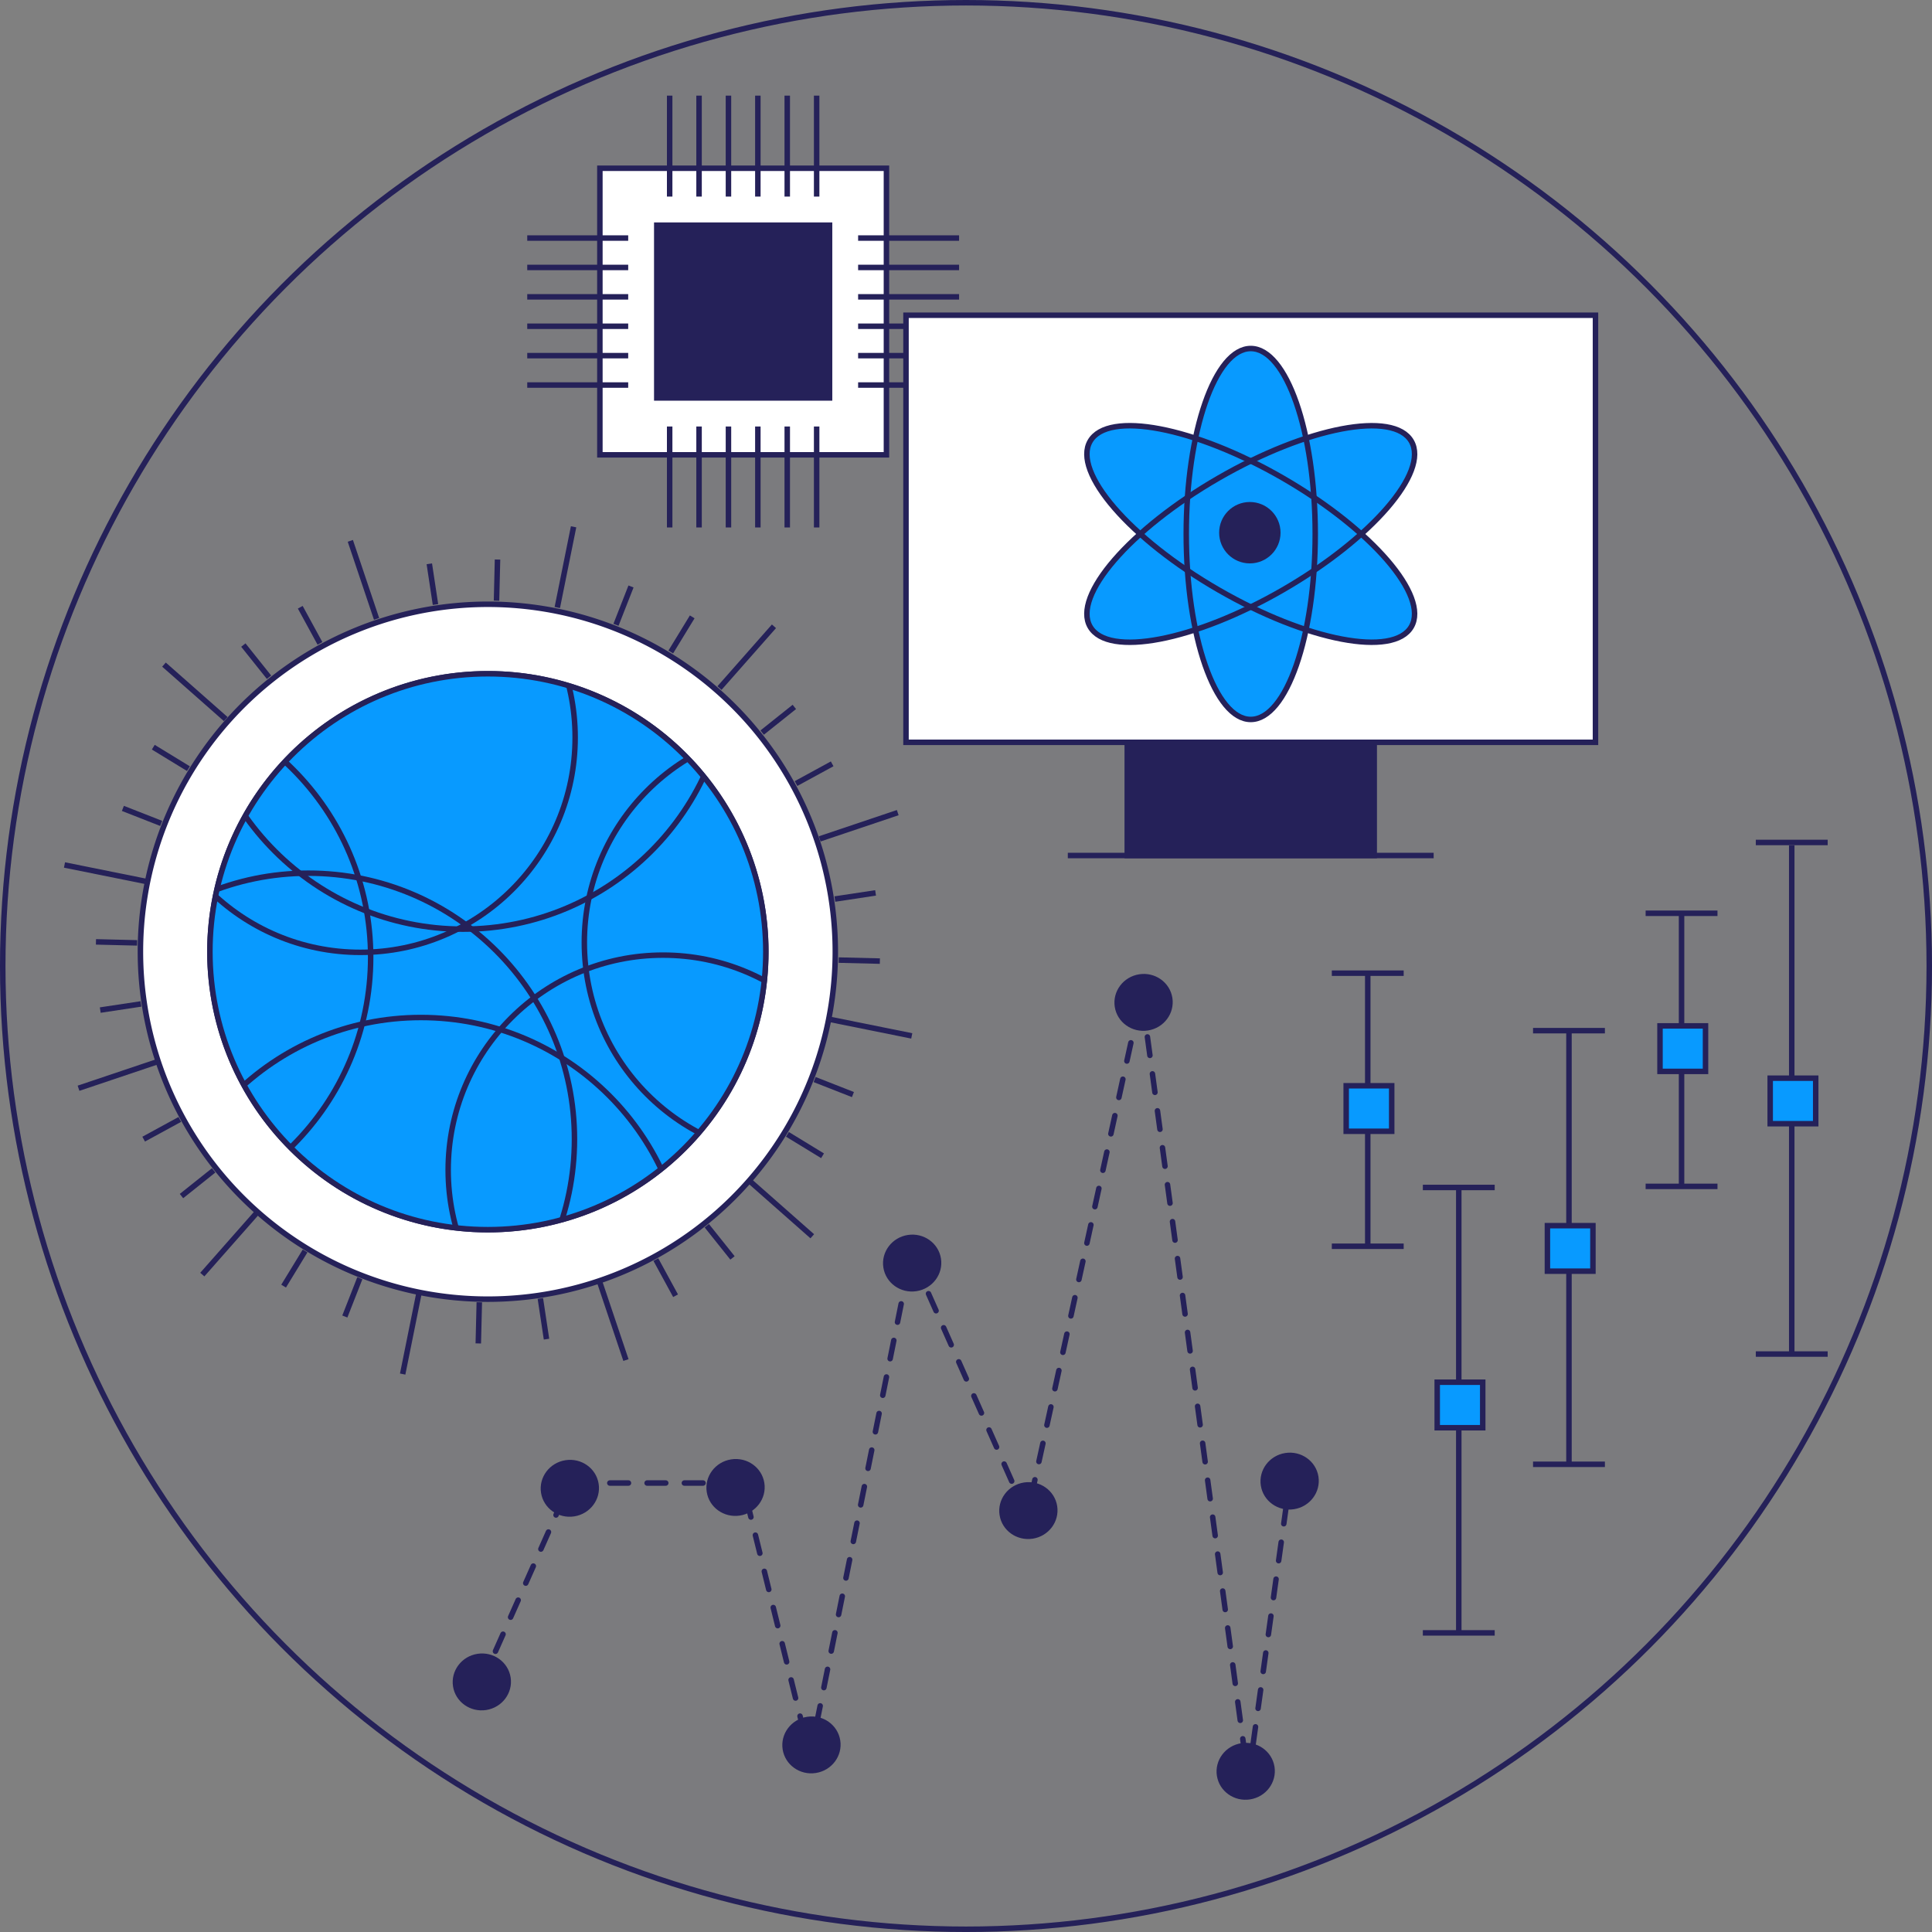 <svg xmlns="http://www.w3.org/2000/svg" xmlns:xlink="http://www.w3.org/1999/xlink" width="264.305" height="264.306" viewBox="0 0 264.305 264.306">
  <rect x="0" y="0" width="264.305" height="264.306" fill="#808080" stroke="none"/>
  <defs>
    <clipPath id="clip-path">
      <ellipse id="楕円形_1428" data-name="楕円形 1428" cx="38.025" cy="38.025" rx="38.025" ry="38.025" fill="#089aff" stroke="#252159" stroke-miterlimit="10" stroke-width="0.75"/>
    </clipPath>
  </defs>
  <g id="Bio2Q_new_colour_Identity_2" data-name="Bio2Q new colour_Identity 2" transform="translate(0.375 0.375)">
    <ellipse id="楕円形_1419" data-name="楕円形 1419" cx="131.778" cy="131.778" rx="131.778" ry="131.778" transform="translate(0 0)" fill="#252159" stroke="#252159" stroke-miterlimit="10" stroke-width="0.75" opacity="0.05"/>
    <g id="グループ_1439" data-name="グループ 1439" transform="translate(71.754 12.708)">
      <rect id="長方形_974" data-name="長方形 974" width="39.203" height="39.203" transform="translate(9.937 9.936)" fill="#fff" stroke="#252159" stroke-miterlimit="10" stroke-width="0.75"/>
      <g id="グループ_1438" data-name="グループ 1438">
        <g id="グループ_1434" data-name="グループ 1434" transform="translate(19.484)">
          <g id="グループ_1432" data-name="グループ 1432" transform="translate(0 45.264)">
            <line id="線_2670" data-name="線 2670" y2="13.811" fill="none" stroke="#252159" stroke-miterlimit="10" stroke-width="0.75"/>
            <line id="線_2671" data-name="線 2671" y2="13.811" transform="translate(4.021)" fill="none" stroke="#252159" stroke-miterlimit="10" stroke-width="0.75"/>
            <line id="線_2672" data-name="線 2672" y2="13.811" transform="translate(8.043)" fill="none" stroke="#252159" stroke-miterlimit="10" stroke-width="0.75"/>
            <line id="線_2673" data-name="線 2673" y2="13.811" transform="translate(12.064)" fill="none" stroke="#252159" stroke-miterlimit="10" stroke-width="0.75"/>
            <line id="線_2674" data-name="線 2674" y2="13.811" transform="translate(16.086)" fill="none" stroke="#252159" stroke-miterlimit="10" stroke-width="0.75"/>
            <line id="線_2675" data-name="線 2675" y2="13.811" transform="translate(20.108)" fill="none" stroke="#252159" stroke-miterlimit="10" stroke-width="0.75"/>
          </g>
          <g id="グループ_1433" data-name="グループ 1433">
            <line id="線_2676" data-name="線 2676" y2="13.81" fill="none" stroke="#252159" stroke-miterlimit="10" stroke-width="0.75"/>
            <line id="線_2677" data-name="線 2677" y2="13.81" transform="translate(4.021)" fill="none" stroke="#252159" stroke-miterlimit="10" stroke-width="0.75"/>
            <line id="線_2678" data-name="線 2678" y2="13.81" transform="translate(8.043)" fill="none" stroke="#252159" stroke-miterlimit="10" stroke-width="0.75"/>
            <line id="線_2679" data-name="線 2679" y2="13.81" transform="translate(12.064)" fill="none" stroke="#252159" stroke-miterlimit="10" stroke-width="0.75"/>
            <line id="線_2680" data-name="線 2680" y2="13.81" transform="translate(16.086)" fill="none" stroke="#252159" stroke-miterlimit="10" stroke-width="0.75"/>
            <line id="線_2681" data-name="線 2681" y2="13.81" transform="translate(20.108)" fill="none" stroke="#252159" stroke-miterlimit="10" stroke-width="0.75"/>
          </g>
        </g>
        <g id="グループ_1437" data-name="グループ 1437" transform="translate(0 19.484)">
          <g id="グループ_1435" data-name="グループ 1435" transform="translate(45.265)">
            <line id="線_2682" data-name="線 2682" x2="13.811" transform="translate(0 20.108)" fill="none" stroke="#252159" stroke-miterlimit="10" stroke-width="0.75"/>
            <line id="線_2683" data-name="線 2683" x2="13.811" transform="translate(0 16.086)" fill="none" stroke="#252159" stroke-miterlimit="10" stroke-width="0.75"/>
            <line id="線_2684" data-name="線 2684" x2="13.811" transform="translate(0 12.065)" fill="none" stroke="#252159" stroke-miterlimit="10" stroke-width="0.75"/>
            <line id="線_2685" data-name="線 2685" x2="13.811" transform="translate(0 8.043)" fill="none" stroke="#252159" stroke-miterlimit="10" stroke-width="0.75"/>
            <line id="線_2686" data-name="線 2686" x2="13.811" transform="translate(0 4.022)" fill="none" stroke="#252159" stroke-miterlimit="10" stroke-width="0.75"/>
            <line id="線_2687" data-name="線 2687" x2="13.811" fill="none" stroke="#252159" stroke-miterlimit="10" stroke-width="0.75"/>
          </g>
          <g id="グループ_1436" data-name="グループ 1436">
            <line id="線_2688" data-name="線 2688" x2="13.811" transform="translate(0 20.108)" fill="none" stroke="#252159" stroke-miterlimit="10" stroke-width="0.75"/>
            <line id="線_2689" data-name="線 2689" x2="13.811" transform="translate(0 16.086)" fill="none" stroke="#252159" stroke-miterlimit="10" stroke-width="0.75"/>
            <line id="線_2690" data-name="線 2690" x2="13.811" transform="translate(0 12.065)" fill="none" stroke="#252159" stroke-miterlimit="10" stroke-width="0.75"/>
            <line id="線_2691" data-name="線 2691" x2="13.811" transform="translate(0 8.043)" fill="none" stroke="#252159" stroke-miterlimit="10" stroke-width="0.75"/>
            <line id="線_2692" data-name="線 2692" x2="13.811" transform="translate(0 4.022)" fill="none" stroke="#252159" stroke-miterlimit="10" stroke-width="0.75"/>
            <line id="線_2693" data-name="線 2693" x2="13.811" fill="none" stroke="#252159" stroke-miterlimit="10" stroke-width="0.75"/>
          </g>
        </g>
      </g>
      <rect id="長方形_975" data-name="長方形 975" width="24.387" height="24.387" transform="translate(17.345 17.345)" fill="#252159"/>
    </g>
    <g id="グループ_1444" data-name="グループ 1444" transform="translate(8.448 71.694)">
      <g id="グループ_1443" data-name="グループ 1443" transform="translate(10.379 10.589)">
        <path id="パス_3774" data-name="パス 3774" d="M147.385,169.585a47.531,47.531,0,1,0,37.193,55.991A47.53,47.53,0,0,0,147.385,169.585Zm-16.918,83.867A38.025,38.025,0,1,1,175.26,223.7,38.025,38.025,0,0,1,130.467,253.452Z" transform="translate(-90.446 -168.637)" fill="#fff" stroke="#252159" stroke-miterlimit="10" stroke-width="0.75"/>
        <g id="グループ_1442" data-name="グループ 1442" transform="translate(9.515 9.516)">
          <ellipse id="楕円形_1420" data-name="楕円形 1420" cx="38.025" cy="38.025" rx="38.025" ry="38.025" fill="#089aff"/>
          <g id="グループ_1441" data-name="グループ 1441" clip-path="url(#clip-path)">
            <g id="グループ_1440" data-name="グループ 1440" transform="translate(-50.789 -37.843)">
              <ellipse id="楕円形_1421" data-name="楕円形 1421" cx="36.39" cy="36.39" rx="36.39" ry="36.39" transform="translate(43.267 84.868)" fill="none" stroke="#252159" stroke-miterlimit="10" stroke-width="0.75"/>
              <ellipse id="楕円形_1422" data-name="楕円形 1422" cx="36.39" cy="36.39" rx="36.39" ry="36.39" transform="translate(27.882 65.123)" fill="none" stroke="#252159" stroke-miterlimit="10" stroke-width="0.75"/>
              <ellipse id="楕円形_1423" data-name="楕円形 1423" cx="36.39" cy="36.39" rx="36.39" ry="36.39" transform="translate(0 40.24)" fill="none" stroke="#252159" stroke-miterlimit="10" stroke-width="0.75"/>
              <ellipse id="楕円形_1424" data-name="楕円形 1424" cx="36.39" cy="36.39" rx="36.39" ry="36.39" transform="translate(49.022)" fill="none" stroke="#252159" stroke-miterlimit="10" stroke-width="0.75"/>
              <ellipse id="楕円形_1425" data-name="楕円形 1425" cx="29.392" cy="29.392" rx="29.392" ry="29.392" transform="translate(41.971 17.17)" fill="none" stroke="#252159" stroke-miterlimit="10" stroke-width="0.75"/>
              <ellipse id="楕円形_1426" data-name="楕円形 1426" cx="29.392" cy="29.392" rx="29.392" ry="29.392" transform="translate(102.011 45.213)" fill="none" stroke="#252159" stroke-miterlimit="10" stroke-width="0.75"/>
              <ellipse id="楕円形_1427" data-name="楕円形 1427" cx="29.392" cy="29.392" rx="29.392" ry="29.392" transform="translate(83.383 76.333)" fill="none" stroke="#252159" stroke-miterlimit="10" stroke-width="0.75"/>
            </g>
          </g>
          <ellipse id="楕円形_1429" data-name="楕円形 1429" cx="38.025" cy="38.025" rx="38.025" ry="38.025" fill="none" stroke="#252159" stroke-miterlimit="10" stroke-width="0.75"/>
        </g>
      </g>
      <line id="線_2694" data-name="線 2694" y1="11.042" x2="2.228" transform="translate(46.263 104.867)" fill="none" stroke="#252159" stroke-miterlimit="10" stroke-width="0.75"/>
      <line id="線_2695" data-name="線 2695" y1="11.042" x2="2.228" transform="translate(67.418)" fill="none" stroke="#252159" stroke-miterlimit="10" stroke-width="0.75"/>
      <line id="線_2696" data-name="線 2696" x1="3.593" y1="10.677" transform="translate(73.215 103.313)" fill="none" stroke="#252159" stroke-miterlimit="10" stroke-width="0.75"/>
      <line id="線_2697" data-name="線 2697" x1="3.592" y1="10.677" transform="translate(39.102 1.919)" fill="none" stroke="#252159" stroke-miterlimit="10" stroke-width="0.75"/>
      <line id="線_2698" data-name="線 2698" x1="8.449" y1="7.451" transform="translate(93.85 89.606)" fill="none" stroke="#252159" stroke-miterlimit="10" stroke-width="0.75"/>
      <line id="線_2699" data-name="線 2699" x1="8.449" y1="7.451" transform="translate(13.61 18.852)" fill="none" stroke="#252159" stroke-miterlimit="10" stroke-width="0.75"/>
      <line id="線_2700" data-name="線 2700" x1="11.042" y1="2.228" transform="translate(104.867 67.418)" fill="none" stroke="#252159" stroke-miterlimit="10" stroke-width="0.75"/>
      <line id="線_2701" data-name="線 2701" x1="11.042" y1="2.228" transform="translate(0 46.263)" fill="none" stroke="#252159" stroke-miterlimit="10" stroke-width="0.75"/>
      <line id="線_2702" data-name="線 2702" x1="10.677" y2="3.593" transform="translate(103.313 39.102)" fill="none" stroke="#252159" stroke-miterlimit="10" stroke-width="0.75"/>
      <line id="線_2703" data-name="線 2703" x1="10.677" y2="3.592" transform="translate(1.919 73.215)" fill="none" stroke="#252159" stroke-miterlimit="10" stroke-width="0.75"/>
      <line id="線_2704" data-name="線 2704" x1="7.451" y2="8.449" transform="translate(89.606 13.61)" fill="none" stroke="#252159" stroke-miterlimit="10" stroke-width="0.75"/>
      <line id="線_2705" data-name="線 2705" x1="7.451" y2="8.449" transform="translate(18.852 93.85)" fill="none" stroke="#252159" stroke-miterlimit="10" stroke-width="0.75"/>
      <line id="線_2706" data-name="線 2706" y1="5.631" x2="0.138" transform="translate(59.102 4.478)" fill="none" stroke="#252159" stroke-miterlimit="10" stroke-width="0.75"/>
      <line id="線_2707" data-name="線 2707" y1="5.631" x2="0.138" transform="translate(56.61 106.087)" fill="none" stroke="#252159" stroke-miterlimit="10" stroke-width="0.75"/>
      <line id="線_2708" data-name="線 2708" x1="0.842" y1="5.569" transform="translate(49.91 5.064)" fill="none" stroke="#252159" stroke-miterlimit="10" stroke-width="0.75"/>
      <line id="線_2709" data-name="線 2709" x1="0.842" y1="5.569" transform="translate(65.1 105.562)" fill="none" stroke="#252159" stroke-miterlimit="10" stroke-width="0.75"/>
      <line id="線_2710" data-name="線 2710" x1="2.696" y1="4.945" transform="translate(32.254 11.004)" fill="none" stroke="#252159" stroke-miterlimit="10" stroke-width="0.75"/>
      <line id="線_2711" data-name="線 2711" x1="2.696" y1="4.946" transform="translate(80.901 100.246)" fill="none" stroke="#252159" stroke-miterlimit="10" stroke-width="0.75"/>
      <line id="線_2712" data-name="線 2712" x1="3.514" y1="4.402" transform="translate(24.467 16.178)" fill="none" stroke="#252159" stroke-miterlimit="10" stroke-width="0.75"/>
      <line id="線_2713" data-name="線 2713" x1="3.514" y1="4.402" transform="translate(87.871 95.616)" fill="none" stroke="#252159" stroke-miterlimit="10" stroke-width="0.75"/>
      <line id="線_2714" data-name="線 2714" x1="4.807" y1="2.936" transform="translate(12.147 30.149)" fill="none" stroke="#252159" stroke-miterlimit="10" stroke-width="0.75"/>
      <line id="線_2715" data-name="線 2715" x1="4.808" y1="2.935" transform="translate(98.897 83.112)" fill="none" stroke="#252159" stroke-miterlimit="10" stroke-width="0.75"/>
      <line id="線_2716" data-name="線 2716" x1="5.244" y1="2.055" transform="translate(7.989 38.523)" fill="none" stroke="#252159" stroke-miterlimit="10" stroke-width="0.75"/>
      <line id="線_2717" data-name="線 2717" x1="5.244" y1="2.056" transform="translate(102.618 75.617)" fill="none" stroke="#252159" stroke-miterlimit="10" stroke-width="0.75"/>
      <line id="線_2718" data-name="線 2718" x1="5.631" y1="0.138" transform="translate(4.305 56.783)" fill="none" stroke="#252159" stroke-miterlimit="10" stroke-width="0.75"/>
      <line id="線_2719" data-name="線 2719" x1="5.631" y1="0.138" transform="translate(105.915 59.275)" fill="none" stroke="#252159" stroke-miterlimit="10" stroke-width="0.75"/>
      <line id="線_2720" data-name="線 2720" x1="5.569" y2="0.842" transform="translate(4.892 65.272)" fill="none" stroke="#252159" stroke-miterlimit="10" stroke-width="0.75"/>
      <line id="線_2721" data-name="線 2721" x1="5.569" y2="0.842" transform="translate(105.39 50.082)" fill="none" stroke="#252159" stroke-miterlimit="10" stroke-width="0.75"/>
      <line id="線_2722" data-name="線 2722" x1="4.945" y2="2.696" transform="translate(10.832 81.073)" fill="none" stroke="#252159" stroke-miterlimit="10" stroke-width="0.75"/>
      <line id="線_2723" data-name="線 2723" x1="4.946" y2="2.696" transform="translate(100.074 32.427)" fill="none" stroke="#252159" stroke-miterlimit="10" stroke-width="0.75"/>
      <line id="線_2724" data-name="線 2724" x1="4.402" y2="3.514" transform="translate(16.005 88.043)" fill="none" stroke="#252159" stroke-miterlimit="10" stroke-width="0.75"/>
      <line id="線_2725" data-name="線 2725" x1="4.402" y2="3.513" transform="translate(95.444 24.639)" fill="none" stroke="#252159" stroke-miterlimit="10" stroke-width="0.75"/>
      <line id="線_2726" data-name="線 2726" x1="2.936" y2="4.808" transform="translate(29.976 99.069)" fill="none" stroke="#252159" stroke-miterlimit="10" stroke-width="0.75"/>
      <line id="線_2727" data-name="線 2727" x1="2.935" y2="4.807" transform="translate(82.94 12.32)" fill="none" stroke="#252159" stroke-miterlimit="10" stroke-width="0.75"/>
      <line id="線_2728" data-name="線 2728" x1="2.055" y2="5.244" transform="translate(38.351 102.791)" fill="none" stroke="#252159" stroke-miterlimit="10" stroke-width="0.75"/>
      <line id="線_2729" data-name="線 2729" x1="2.056" y2="5.244" transform="translate(75.445 8.162)" fill="none" stroke="#252159" stroke-miterlimit="10" stroke-width="0.75"/>
    </g>
    <g id="グループ_1447" data-name="グループ 1447" transform="translate(123.569 42.752)">
      <g id="グループ_1445" data-name="グループ 1445">
        <rect id="長方形_976" data-name="長方形 976" width="94.323" height="58.424" fill="#fff" stroke="#252159" stroke-miterlimit="10" stroke-width="0.75"/>
        <rect id="長方形_977" data-name="長方形 977" width="33.787" height="15.486" transform="translate(30.268 58.425)" fill="#252159" stroke="#252159" stroke-miterlimit="10" stroke-width="0.75"/>
        <line id="線_2730" data-name="線 2730" x2="50.049" transform="translate(22.137 73.911)" fill="none" stroke="#252159" stroke-miterlimit="10" stroke-width="0.75"/>
      </g>
      <g id="グループ_1446" data-name="グループ 1446" transform="translate(20.778 4.552)">
        <path id="パス_3775" data-name="パス 3775" d="M294.753,148.958c5.6-5.017,8.461-9.909,6.857-12.686s-7.27-2.747-14.415-.4c-1.544-7.36-4.351-12.282-7.558-12.282s-6.013,4.922-7.558,12.282c-7.145-2.342-12.812-2.373-14.415.4s1.255,7.669,6.857,12.686c-5.6,5.017-8.461,9.909-6.857,12.686s7.269,2.747,14.415.4c1.544,7.36,4.351,12.282,7.559,12.282s6.013-4.922,7.558-12.282c7.145,2.342,12.812,2.373,14.415-.4s-1.255-7.669-6.857-12.686Z" transform="translate(-253.253 -123.586)" fill="#089aff"/>
        <path id="パス_3776" data-name="パス 3776" d="M284.954,159.318a4.427,4.427,0,1,0-3.124-1.3,4.423,4.423,0,0,0,3.124,1.3h0Zm0-5.893a1.474,1.474,0,1,1-1.474,1.474,1.475,1.475,0,0,1,1.474-1.474h0Z" transform="translate(-258.465 -129.598)" fill="none"/>
        <ellipse id="楕円形_1430" data-name="楕円形 1430" cx="8.823" cy="25.372" rx="8.823" ry="25.372" transform="translate(17.561)" fill="none"/>
        <ellipse id="楕円形_1431" data-name="楕円形 1431" cx="8.823" cy="25.372" rx="8.823" ry="25.372" transform="translate(0 20.326) rotate(-60)" fill="none"/>
        <ellipse id="楕円形_1432" data-name="楕円形 1432" cx="25.372" cy="8.823" rx="25.372" ry="8.823" transform="translate(0 30.418) rotate(-30)" fill="none"/>
        <ellipse id="楕円形_1433" data-name="楕円形 1433" cx="4.2" cy="4.2" rx="4.2" ry="4.2" transform="translate(22.061 20.996)" fill="#252159"/>
        <ellipse id="楕円形_1434" data-name="楕円形 1434" cx="8.823" cy="25.372" rx="8.823" ry="25.372" transform="translate(17.561)" fill="none" stroke="#252159" stroke-miterlimit="10" stroke-width="0.75"/>
        <ellipse id="楕円形_1435" data-name="楕円形 1435" cx="8.823" cy="25.372" rx="8.823" ry="25.372" transform="translate(0 20.326) rotate(-60)" fill="none" stroke="#252159" stroke-miterlimit="10" stroke-width="0.75"/>
        <ellipse id="楕円形_1436" data-name="楕円形 1436" cx="25.372" cy="8.823" rx="25.372" ry="8.823" transform="translate(0 30.418) rotate(-30)" fill="none" stroke="#252159" stroke-miterlimit="10" stroke-width="0.75"/>
      </g>
    </g>
    <ellipse id="楕円形_1437" data-name="楕円形 1437" cx="3.989" cy="3.89" rx="3.989" ry="3.89" transform="matrix(0.988, -0.154, 0.154, 0.988, 61.001, 226.489)" fill="#252159"/>
    <ellipse id="楕円形_1438" data-name="楕円形 1438" cx="3.989" cy="3.89" rx="3.989" ry="3.89" transform="matrix(0.988, -0.154, 0.154, 0.988, 73.041, 200.001)" fill="#252159"/>
    <ellipse id="楕円形_1439" data-name="楕円形 1439" cx="3.989" cy="3.89" rx="3.989" ry="3.89" transform="matrix(0.988, -0.154, 0.154, 0.988, 106.095, 235.105)" fill="#252159"/>
    <ellipse id="楕円形_1440" data-name="楕円形 1440" cx="3.989" cy="3.89" rx="3.989" ry="3.89" transform="matrix(0.988, -0.154, 0.154, 0.988, 119.873, 169.189)" fill="#252159"/>
    <ellipse id="楕円形_1441" data-name="楕円形 1441" cx="3.989" cy="3.89" rx="3.989" ry="3.89" transform="matrix(0.988, -0.154, 0.154, 0.988, 95.71, 199.887)" fill="#252159"/>
    <ellipse id="楕円形_1442" data-name="楕円形 1442" cx="3.989" cy="3.89" rx="3.989" ry="3.89" transform="matrix(0.988, -0.154, 0.154, 0.988, 135.771, 203.05)" fill="#252159"/>
    <ellipse id="楕円形_1443" data-name="楕円形 1443" cx="3.989" cy="3.89" rx="3.989" ry="3.89" transform="matrix(0.988, -0.154, 0.154, 0.988, 151.53, 133.526)" fill="#252159"/>
    <ellipse id="楕円形_1444" data-name="楕円形 1444" cx="3.989" cy="3.89" rx="3.989" ry="3.89" transform="matrix(0.988, -0.154, 0.154, 0.988, 165.501, 238.717)" fill="#252159"/>
    <ellipse id="楕円形_1445" data-name="楕円形 1445" cx="3.989" cy="3.89" rx="3.989" ry="3.89" transform="matrix(0.988, -0.154, 0.154, 0.988, 171.512, 199.017)" fill="#252159"/>
    <line id="線_2731" data-name="線 2731" y2="37.144" transform="translate(229.669 124.781)" fill="none" stroke="#252159" stroke-miterlimit="10" stroke-width="0.75"/>
    <line id="線_2732" data-name="線 2732" x2="9.831" transform="translate(224.753 124.566)" fill="none" stroke="#252159" stroke-miterlimit="10" stroke-width="0.75"/>
    <line id="線_2733" data-name="線 2733" x2="9.831" transform="translate(224.753 161.926)" fill="none" stroke="#252159" stroke-miterlimit="10" stroke-width="0.75"/>
    <rect id="長方形_978" data-name="長方形 978" width="6.226" height="6.226" transform="translate(226.719 139.969)" fill="#089aff" stroke="#252159" stroke-miterlimit="10" stroke-width="0.75"/>
    <line id="線_2734" data-name="線 2734" y2="58.983" transform="translate(214.266 140.965)" fill="none" stroke="#252159" stroke-miterlimit="10" stroke-width="0.75"/>
    <line id="線_2735" data-name="線 2735" x2="9.831" transform="translate(209.351 140.624)" fill="none" stroke="#252159" stroke-miterlimit="10" stroke-width="0.75"/>
    <line id="線_2736" data-name="線 2736" x2="9.831" transform="translate(209.351 199.948)" fill="none" stroke="#252159" stroke-miterlimit="10" stroke-width="0.75"/>
    <rect id="長方形_979" data-name="長方形 979" width="6.226" height="6.226" transform="translate(211.317 167.301)" fill="#089aff" stroke="#252159" stroke-miterlimit="10" stroke-width="0.75"/>
    <line id="線_2737" data-name="線 2737" y2="69.585" transform="translate(244.743 115.28)" fill="none" stroke="#252159" stroke-miterlimit="10" stroke-width="0.75"/>
    <line id="線_2738" data-name="線 2738" x2="9.831" transform="translate(239.828 114.878)" fill="none" stroke="#252159" stroke-miterlimit="10" stroke-width="0.75"/>
    <line id="線_2739" data-name="線 2739" x2="9.831" transform="translate(239.828 184.865)" fill="none" stroke="#252159" stroke-miterlimit="10" stroke-width="0.75"/>
    <rect id="長方形_980" data-name="長方形 980" width="6.226" height="6.226" transform="translate(241.794 147.125)" fill="#089aff" stroke="#252159" stroke-miterlimit="10" stroke-width="0.75"/>
    <line id="線_2740" data-name="線 2740" y2="60.717" transform="translate(199.192 162.291)" fill="none" stroke="#252159" stroke-miterlimit="10" stroke-width="0.75"/>
    <line id="線_2741" data-name="線 2741" x2="9.831" transform="translate(194.276 162.076)" fill="none" stroke="#252159" stroke-miterlimit="10" stroke-width="0.75"/>
    <line id="線_2742" data-name="線 2742" x2="9.831" transform="translate(194.276 223.009)" fill="none" stroke="#252159" stroke-miterlimit="10" stroke-width="0.75"/>
    <rect id="長方形_981" data-name="長方形 981" width="6.226" height="6.226" transform="translate(196.242 188.718)" fill="#089aff" stroke="#252159" stroke-miterlimit="10" stroke-width="0.75"/>
    <line id="線_2743" data-name="線 2743" y2="37.144" transform="translate(186.739 132.974)" fill="none" stroke="#252159" stroke-miterlimit="10" stroke-width="0.75"/>
    <line id="線_2744" data-name="線 2744" x2="9.831" transform="translate(181.823 132.759)" fill="none" stroke="#252159" stroke-miterlimit="10" stroke-width="0.75"/>
    <line id="線_2745" data-name="線 2745" x2="9.831" transform="translate(181.823 170.119)" fill="none" stroke="#252159" stroke-miterlimit="10" stroke-width="0.75"/>
    <rect id="長方形_982" data-name="長方形 982" width="6.226" height="6.226" transform="translate(183.789 148.162)" fill="#089aff" stroke="#252159" stroke-miterlimit="10" stroke-width="0.75"/>
    <path id="パス_3777" data-name="パス 3777" d="M150.346,331.894l12.3-27.673h23.573l9.225,37.41,13.837-68.67,15.857,35.723,15.671-71.358L255.4,344.706l5.637-40.485" transform="translate(-85.011 -101.711)" fill="none" stroke="#252159" stroke-linecap="round" stroke-linejoin="round" stroke-width="0.75" stroke-dasharray="0 0 2.55 2.55"/>
    <ellipse id="楕円形_1446" data-name="楕円形 1446" cx="131.778" cy="131.778" rx="131.778" ry="131.778" transform="translate(0 0)" fill="none" stroke="#252159" stroke-miterlimit="10" stroke-width="0.75"/>
  </g>
</svg>
